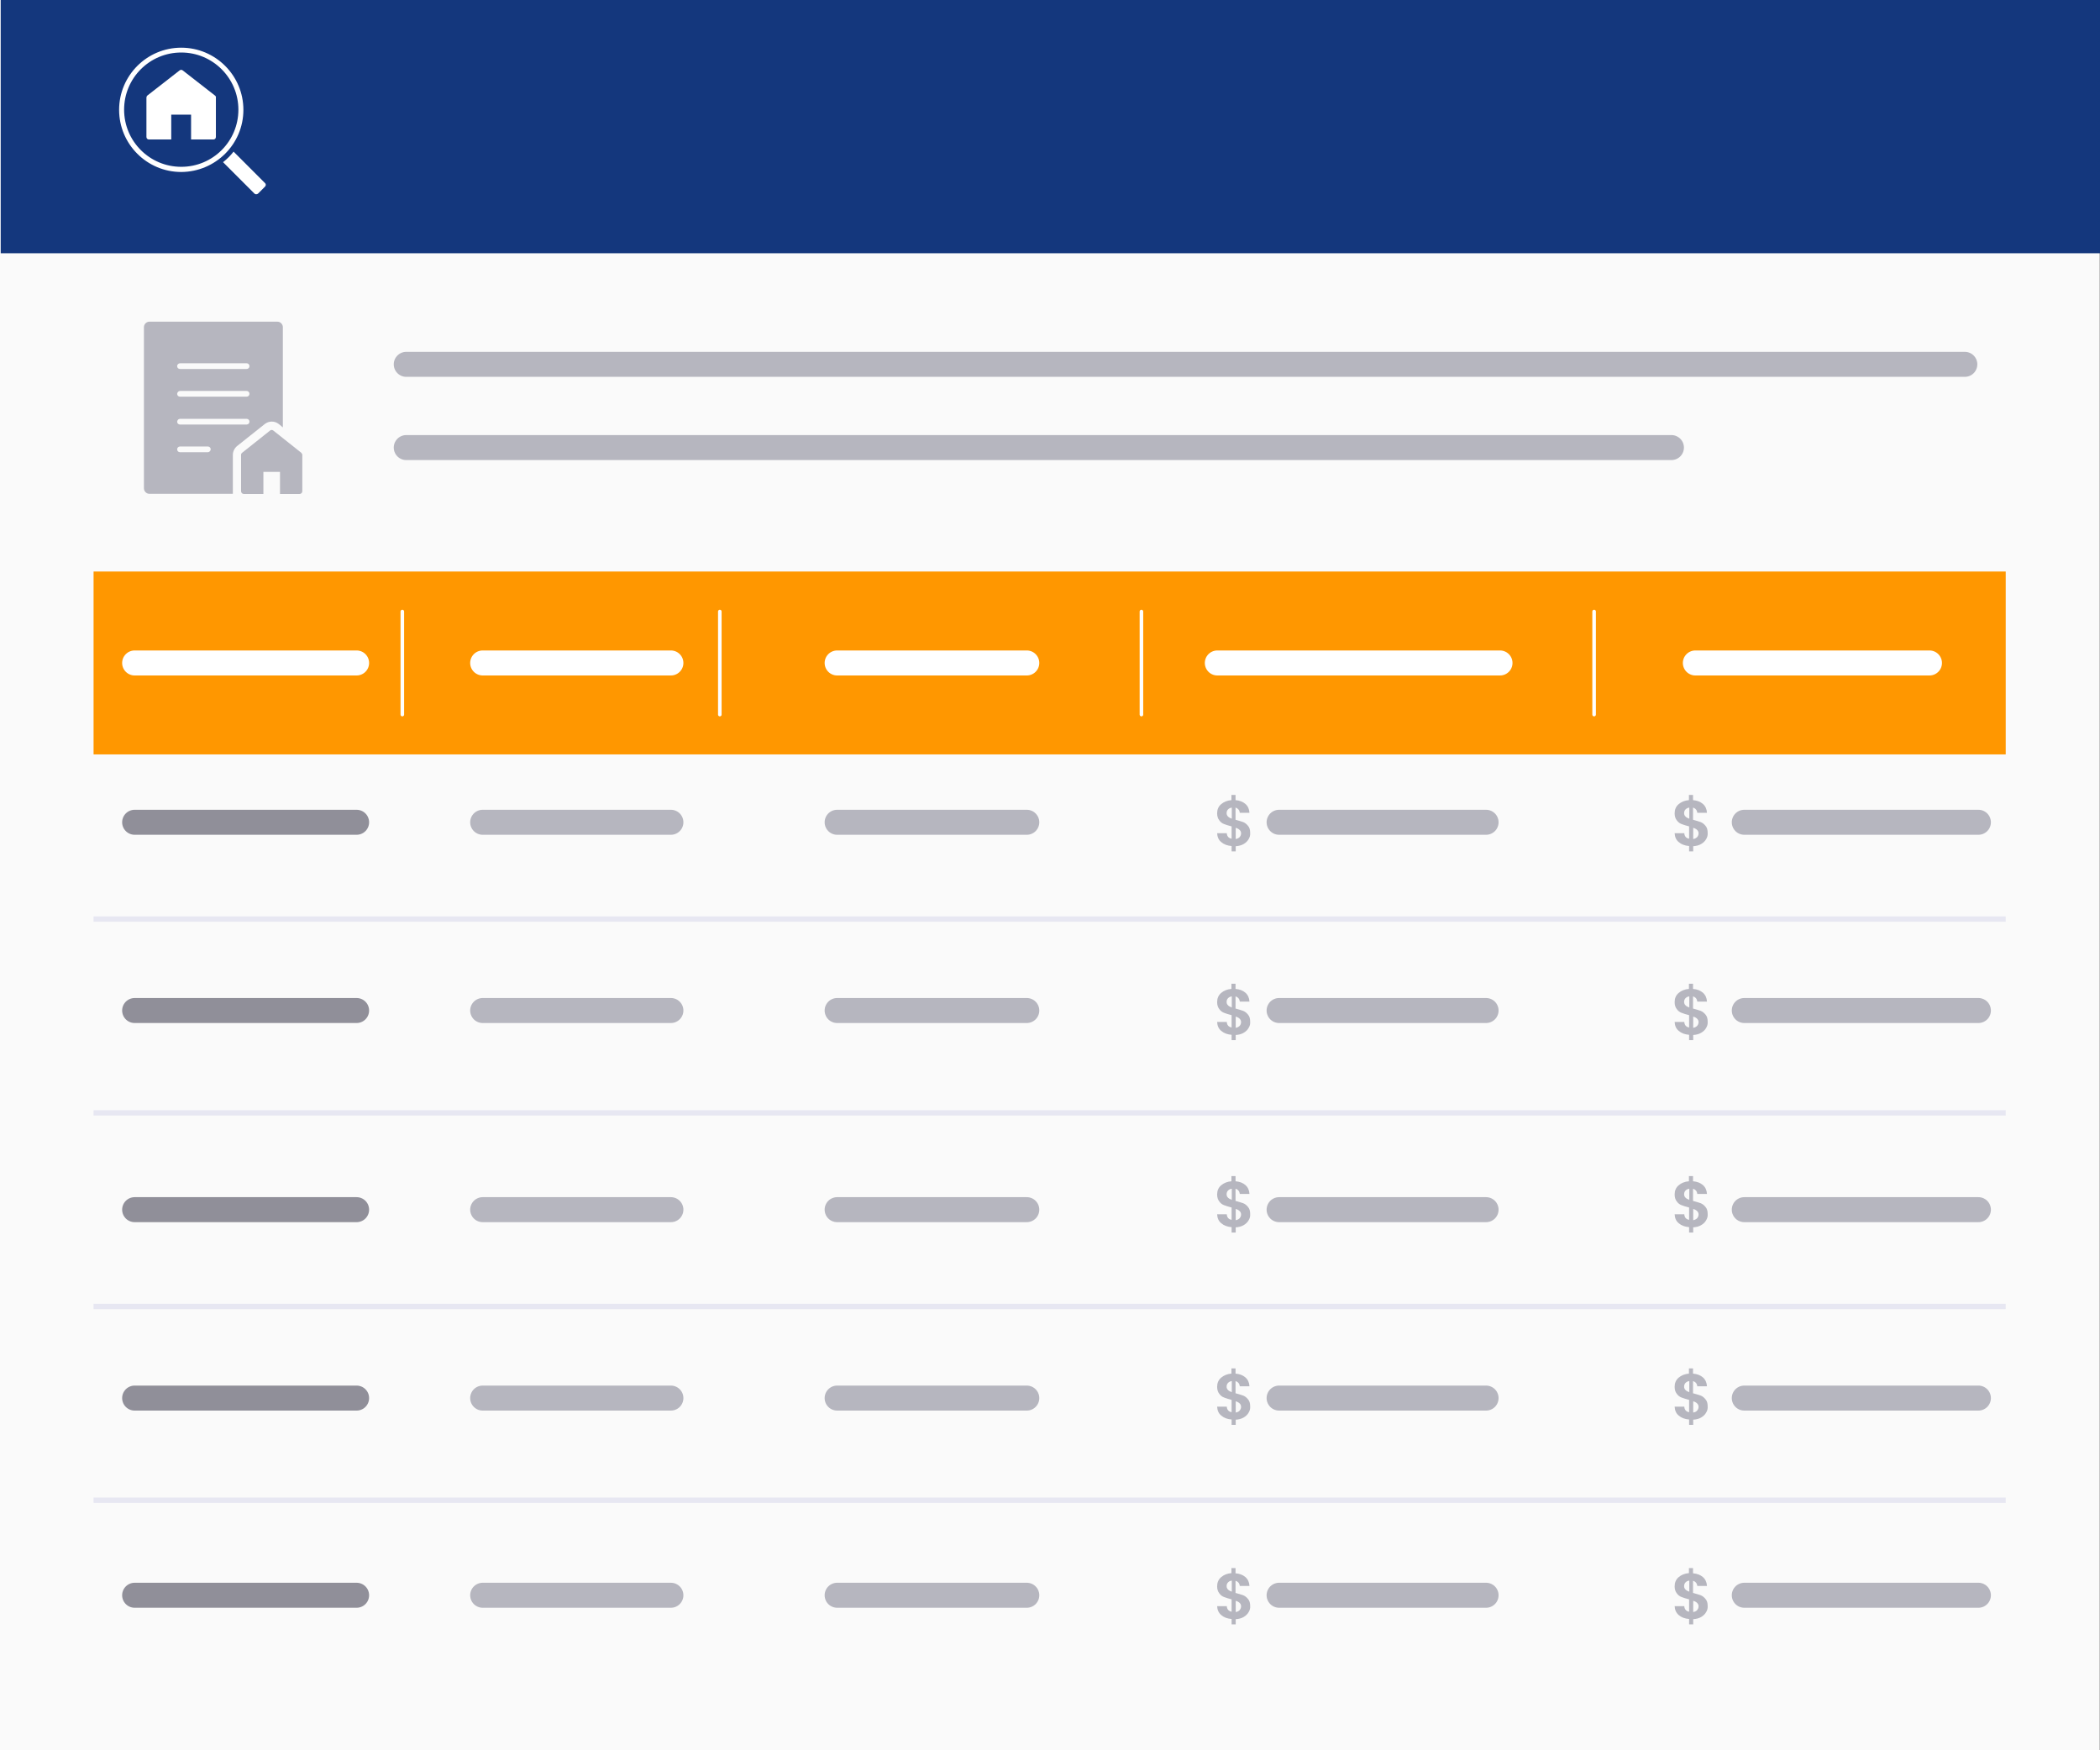 <?xml version="1.0" encoding="utf-8"?>
<!-- Generator: Adobe Illustrator 26.1.0, SVG Export Plug-In . SVG Version: 6.00 Build 0)  -->
<svg version="1.1" id="Layer_1" xmlns="http://www.w3.org/2000/svg" xmlns:xlink="http://www.w3.org/1999/xlink" x="0px" y="0px"
	 viewBox="0 0 1176 980" style="enable-background:new 0 0 1176 980;" xml:space="preserve">
<rect x="0" y="0" width="1176" height="980" fill="#808080" stroke="none"/>
<style type="text/css">
	.st0{fill:#FAFAFA;}
	.st1{fill:#14377D;}
	.st2{fill:#FF9700;}
	.st3{enable-background:new    ;}
	.st4{fill:#B6B6BF;}
	.st5{fill:none;stroke:#908F99;stroke-width:14;stroke-linecap:round;stroke-linejoin:round;stroke-miterlimit:10;}
	.st6{fill:none;stroke:#B6B6BF;stroke-width:14;stroke-linecap:round;stroke-linejoin:round;stroke-miterlimit:10;}
	.st7{fill:none;stroke:#FFFFFF;stroke-width:14;stroke-linecap:round;stroke-linejoin:round;stroke-miterlimit:10;}
	.st8{fill:none;stroke:#E7E7F2;stroke-width:3;stroke-miterlimit:10;}
	.st9{fill:none;stroke:#FFFFFF;stroke-width:2;stroke-linecap:round;stroke-linejoin:round;stroke-miterlimit:10;}
	.st10{fill:none;}
	.st11{fill:#FFFFFF;}
</style>
<rect x="-0.2" y="-2.2" class="st0" width="1176" height="984.4"/>
<rect x="0.4" y="-2.2" class="st1" width="1176" height="144"/>
<rect x="52.4" y="320" class="st2" width="1070.8" height="102.4"/>
<g class="st3">
	<path class="st4" d="M699.2,469.9c-0.6,1.1-1.6,2-2.8,2.7c-1.2,0.7-2.7,1.1-4.4,1.2v2.9h-2.3v-3c-2.4-0.2-4.3-0.9-5.8-2.2
		c-1.5-1.2-2.2-2.9-2.3-5h5.4c0.1,1.7,1,2.8,2.7,3.1v-6.9c-1.7-0.4-3.1-0.9-4.2-1.3c-1.1-0.4-2-1.1-2.7-2.1c-0.8-1-1.2-2.3-1.2-3.9
		c0-2.1,0.7-3.8,2.2-5.1c1.5-1.3,3.4-2.1,5.8-2.3v-2.9h2.3v2.9c2.3,0.2,4.1,0.9,5.5,2.1c1.4,1.2,2.2,2.9,2.3,5h-5.4
		c-0.1-0.7-0.3-1.3-0.7-1.8c-0.4-0.5-1-0.9-1.7-1.1v6.8c1.8,0.5,3.2,0.9,4.3,1.3c1,0.4,1.9,1.1,2.7,2.1c0.8,0.9,1.2,2.2,1.2,3.9
		C700.2,467.6,699.9,468.8,699.2,469.9z M687.7,457.2c0.5,0.5,1.2,0.9,2.1,1.2v-6.2c-0.9,0.1-1.5,0.4-2.1,1
		c-0.5,0.5-0.8,1.2-0.8,2.1C686.9,456.1,687.2,456.7,687.7,457.2z M694.2,468.7c0.5-0.6,0.8-1.3,0.8-2.1c0-0.8-0.3-1.4-0.8-1.9
		s-1.2-0.9-2.2-1.2v6.3C693,469.6,693.7,469.2,694.2,468.7z"/>
</g>
<g class="st3">
	<path class="st4" d="M955.4,469.9c-0.6,1.1-1.6,2-2.8,2.7c-1.2,0.7-2.7,1.1-4.4,1.2v2.9h-2.3v-3c-2.4-0.2-4.3-0.9-5.8-2.2
		c-1.5-1.2-2.2-2.9-2.3-5h5.4c0.1,1.7,1,2.8,2.7,3.1v-6.9c-1.7-0.4-3.1-0.9-4.2-1.3c-1.1-0.4-2-1.1-2.7-2.1c-0.8-1-1.2-2.3-1.2-3.9
		c0-2.1,0.7-3.8,2.2-5.1c1.5-1.3,3.4-2.1,5.8-2.3v-2.9h2.3v2.9c2.3,0.2,4.1,0.9,5.5,2.1c1.4,1.2,2.2,2.9,2.3,5h-5.4
		c-0.1-0.7-0.3-1.3-0.7-1.8c-0.4-0.5-1-0.9-1.7-1.1v6.8c1.8,0.5,3.2,0.9,4.3,1.3c1,0.4,1.9,1.1,2.7,2.1c0.8,0.9,1.2,2.2,1.2,3.9
		C956.4,467.6,956.1,468.8,955.4,469.9z M943.9,457.2c0.5,0.5,1.2,0.9,2.1,1.2v-6.2c-0.9,0.1-1.5,0.4-2.1,1
		c-0.5,0.5-0.8,1.2-0.8,2.1C943.1,456.1,943.4,456.7,943.9,457.2z M950.4,468.7c0.5-0.6,0.8-1.3,0.8-2.1c0-0.8-0.3-1.4-0.8-1.9
		s-1.2-0.9-2.2-1.2v6.3C949.2,469.6,949.9,469.2,950.4,468.7z"/>
</g>
<g class="st3">
	<path class="st4" d="M699.2,575.6c-0.6,1.1-1.6,2-2.8,2.7c-1.2,0.7-2.7,1.1-4.4,1.2v2.9h-2.3v-3c-2.4-0.2-4.3-0.9-5.8-2.2
		c-1.5-1.2-2.2-2.9-2.3-5h5.4c0.1,1.7,1,2.8,2.7,3.1v-6.9c-1.7-0.4-3.1-0.9-4.2-1.3c-1.1-0.4-2-1.1-2.7-2.1c-0.8-1-1.2-2.3-1.2-3.9
		c0-2.1,0.7-3.8,2.2-5.1c1.5-1.3,3.4-2.1,5.8-2.3v-2.9h2.3v2.9c2.3,0.2,4.1,0.9,5.5,2.1c1.4,1.2,2.2,2.9,2.3,5h-5.4
		c-0.1-0.7-0.3-1.3-0.7-1.8c-0.4-0.5-1-0.9-1.7-1.1v6.8c1.8,0.5,3.2,0.9,4.3,1.3c1,0.4,1.9,1.1,2.7,2.1c0.8,0.9,1.2,2.2,1.2,3.9
		C700.2,573.3,699.9,574.5,699.2,575.6z M687.7,562.9c0.5,0.5,1.2,0.9,2.1,1.2v-6.2c-0.9,0.1-1.5,0.4-2.1,1
		c-0.5,0.5-0.8,1.2-0.8,2.1C686.9,561.8,687.2,562.4,687.7,562.9z M694.2,574.4c0.5-0.6,0.8-1.3,0.8-2.1c0-0.8-0.3-1.4-0.8-1.9
		s-1.2-0.9-2.2-1.2v6.3C693,575.3,693.7,574.9,694.2,574.4z"/>
</g>
<g class="st3">
	<path class="st4" d="M955.4,575.6c-0.6,1.1-1.6,2-2.8,2.7c-1.2,0.7-2.7,1.1-4.4,1.2v2.9h-2.3v-3c-2.4-0.2-4.3-0.9-5.8-2.2
		c-1.5-1.2-2.2-2.9-2.3-5h5.4c0.1,1.7,1,2.8,2.7,3.1v-6.9c-1.7-0.4-3.1-0.9-4.2-1.3c-1.1-0.4-2-1.1-2.7-2.1c-0.8-1-1.2-2.3-1.2-3.9
		c0-2.1,0.7-3.8,2.2-5.1c1.5-1.3,3.4-2.1,5.8-2.3v-2.9h2.3v2.9c2.3,0.2,4.1,0.9,5.5,2.1c1.4,1.2,2.2,2.9,2.3,5h-5.4
		c-0.1-0.7-0.3-1.3-0.7-1.8c-0.4-0.5-1-0.9-1.7-1.1v6.8c1.8,0.5,3.2,0.9,4.3,1.3c1,0.4,1.9,1.1,2.7,2.1c0.8,0.9,1.2,2.2,1.2,3.9
		C956.4,573.3,956.1,574.5,955.4,575.6z M943.9,562.9c0.5,0.5,1.2,0.9,2.1,1.2v-6.2c-0.9,0.1-1.5,0.4-2.1,1
		c-0.5,0.5-0.8,1.2-0.8,2.1C943.1,561.8,943.4,562.4,943.9,562.9z M950.4,574.4c0.5-0.6,0.8-1.3,0.8-2.1c0-0.8-0.3-1.4-0.8-1.9
		s-1.2-0.9-2.2-1.2v6.3C949.2,575.3,949.9,574.9,950.4,574.4z"/>
</g>
<g class="st3">
	<path class="st4" d="M699.2,683.3c-0.6,1.1-1.6,2-2.8,2.7c-1.2,0.7-2.7,1.1-4.4,1.2v2.9h-2.3v-3c-2.4-0.2-4.3-0.9-5.8-2.2
		c-1.5-1.2-2.2-2.9-2.3-5h5.4c0.1,1.7,1,2.8,2.7,3.1v-6.9c-1.7-0.4-3.1-0.9-4.2-1.3c-1.1-0.4-2-1.1-2.7-2.1c-0.8-1-1.2-2.3-1.2-3.9
		c0-2.1,0.7-3.8,2.2-5.1c1.5-1.3,3.4-2.1,5.8-2.3v-2.9h2.3v2.9c2.3,0.2,4.1,0.9,5.5,2.1c1.4,1.2,2.2,2.9,2.3,5h-5.4
		c-0.1-0.7-0.3-1.3-0.7-1.8c-0.4-0.5-1-0.9-1.7-1.1v6.8c1.8,0.5,3.2,0.9,4.3,1.3c1,0.4,1.9,1.1,2.7,2.1c0.8,0.9,1.2,2.2,1.2,3.9
		C700.2,681,699.9,682.2,699.2,683.3z M687.7,670.6c0.5,0.5,1.2,0.9,2.1,1.2v-6.2c-0.9,0.1-1.5,0.4-2.1,1c-0.5,0.5-0.8,1.2-0.8,2.1
		C686.9,669.5,687.2,670.1,687.7,670.6z M694.2,682.1c0.5-0.6,0.8-1.3,0.8-2.1c0-0.8-0.3-1.4-0.8-1.9s-1.2-0.9-2.2-1.2v6.3
		C693,683,693.7,682.6,694.2,682.1z"/>
</g>
<g class="st3">
	<path class="st4" d="M955.4,683.3c-0.6,1.1-1.6,2-2.8,2.7c-1.2,0.7-2.7,1.1-4.4,1.2v2.9h-2.3v-3c-2.4-0.2-4.3-0.9-5.8-2.2
		c-1.5-1.2-2.2-2.9-2.3-5h5.4c0.1,1.7,1,2.8,2.7,3.1v-6.9c-1.7-0.4-3.1-0.9-4.2-1.3c-1.1-0.4-2-1.1-2.7-2.1c-0.8-1-1.2-2.3-1.2-3.9
		c0-2.1,0.7-3.8,2.2-5.1c1.5-1.3,3.4-2.1,5.8-2.3v-2.9h2.3v2.9c2.3,0.2,4.1,0.9,5.5,2.1c1.4,1.2,2.2,2.9,2.3,5h-5.4
		c-0.1-0.7-0.3-1.3-0.7-1.8c-0.4-0.5-1-0.9-1.7-1.1v6.8c1.8,0.5,3.2,0.9,4.3,1.3c1,0.4,1.9,1.1,2.7,2.1c0.8,0.9,1.2,2.2,1.2,3.9
		C956.4,681,956.1,682.2,955.4,683.3z M943.9,670.6c0.5,0.5,1.2,0.9,2.1,1.2v-6.2c-0.9,0.1-1.5,0.4-2.1,1c-0.5,0.5-0.8,1.2-0.8,2.1
		C943.1,669.5,943.4,670.1,943.9,670.6z M950.4,682.1c0.5-0.6,0.8-1.3,0.8-2.1c0-0.8-0.3-1.4-0.8-1.9s-1.2-0.9-2.2-1.2v6.3
		C949.2,683,949.9,682.6,950.4,682.1z"/>
</g>
<g class="st3">
	<path class="st4" d="M699.2,791c-0.6,1.1-1.6,2-2.8,2.7c-1.2,0.7-2.7,1.1-4.4,1.2v2.9h-2.3v-3c-2.4-0.2-4.3-0.9-5.8-2.2
		c-1.5-1.2-2.2-2.9-2.3-5h5.4c0.1,1.7,1,2.8,2.7,3.1v-6.9c-1.7-0.4-3.1-0.9-4.2-1.3c-1.1-0.4-2-1.1-2.7-2.1c-0.8-1-1.2-2.3-1.2-3.9
		c0-2.1,0.7-3.8,2.2-5.1c1.5-1.3,3.4-2.1,5.8-2.3v-2.9h2.3v2.9c2.3,0.2,4.1,0.9,5.5,2.1c1.4,1.2,2.2,2.9,2.3,5h-5.4
		c-0.1-0.7-0.3-1.3-0.7-1.8c-0.4-0.5-1-0.9-1.7-1.1v6.8c1.8,0.5,3.2,0.9,4.3,1.3c1,0.4,1.9,1.1,2.7,2.1c0.8,0.9,1.2,2.2,1.2,3.9
		C700.2,788.7,699.9,789.9,699.2,791z M687.7,778.3c0.5,0.5,1.2,0.9,2.1,1.2v-6.2c-0.9,0.1-1.5,0.4-2.1,1c-0.5,0.5-0.8,1.2-0.8,2.1
		C686.9,777.2,687.2,777.8,687.7,778.3z M694.2,789.8c0.5-0.6,0.8-1.3,0.8-2.1c0-0.8-0.3-1.4-0.8-1.9s-1.2-0.9-2.2-1.2v6.3
		C693,790.7,693.7,790.4,694.2,789.8z"/>
</g>
<g class="st3">
	<path class="st4" d="M955.4,791c-0.6,1.1-1.6,2-2.8,2.7c-1.2,0.7-2.7,1.1-4.4,1.2v2.9h-2.3v-3c-2.4-0.2-4.3-0.9-5.8-2.2
		c-1.5-1.2-2.2-2.9-2.3-5h5.4c0.1,1.7,1,2.8,2.7,3.1v-6.9c-1.7-0.4-3.1-0.9-4.2-1.3c-1.1-0.4-2-1.1-2.7-2.1c-0.8-1-1.2-2.3-1.2-3.9
		c0-2.1,0.7-3.8,2.2-5.1c1.5-1.3,3.4-2.1,5.8-2.3v-2.9h2.3v2.9c2.3,0.2,4.1,0.9,5.5,2.1c1.4,1.2,2.2,2.9,2.3,5h-5.4
		c-0.1-0.7-0.3-1.3-0.7-1.8c-0.4-0.5-1-0.9-1.7-1.1v6.8c1.8,0.5,3.2,0.9,4.3,1.3c1,0.4,1.9,1.1,2.7,2.1c0.8,0.9,1.2,2.2,1.2,3.9
		C956.4,788.7,956.1,789.9,955.4,791z M943.9,778.3c0.5,0.5,1.2,0.9,2.1,1.2v-6.2c-0.9,0.1-1.5,0.4-2.1,1c-0.5,0.5-0.8,1.2-0.8,2.1
		C943.1,777.2,943.4,777.8,943.9,778.3z M950.4,789.8c0.5-0.6,0.8-1.3,0.8-2.1c0-0.8-0.3-1.4-0.8-1.9s-1.2-0.9-2.2-1.2v6.3
		C949.2,790.7,949.9,790.4,950.4,789.8z"/>
</g>
<g class="st3">
	<path class="st4" d="M699.2,902.7c-0.6,1.1-1.6,2-2.8,2.7c-1.2,0.7-2.7,1.1-4.4,1.2v2.9h-2.3v-3c-2.4-0.2-4.3-0.9-5.8-2.2
		s-2.2-2.9-2.3-5h5.4c0.1,1.7,1,2.8,2.7,3.1v-6.9c-1.7-0.4-3.1-0.9-4.2-1.3c-1.1-0.4-2-1.1-2.7-2.1c-0.8-1-1.2-2.3-1.2-3.9
		c0-2.1,0.7-3.8,2.2-5.1c1.5-1.3,3.4-2.1,5.8-2.3V878h2.3v2.9c2.3,0.2,4.1,0.9,5.5,2.1c1.4,1.2,2.2,2.9,2.3,5h-5.4
		c-0.1-0.7-0.3-1.3-0.7-1.8c-0.4-0.5-1-0.9-1.7-1.1v6.8c1.8,0.5,3.2,0.9,4.3,1.3c1,0.4,1.9,1.1,2.7,2.1c0.8,0.9,1.2,2.2,1.2,3.9
		C700.2,900.4,699.9,901.6,699.2,902.7z M687.7,890c0.5,0.5,1.2,0.9,2.1,1.2V885c-0.9,0.1-1.5,0.4-2.1,1c-0.5,0.5-0.8,1.2-0.8,2.1
		C686.9,888.9,687.2,889.5,687.7,890z M694.2,901.5c0.5-0.6,0.8-1.3,0.8-2.1c0-0.8-0.3-1.4-0.8-1.9s-1.2-0.9-2.2-1.2v6.3
		C693,902.4,693.7,902.1,694.2,901.5z"/>
</g>
<g class="st3">
	<path class="st4" d="M955.4,902.7c-0.6,1.1-1.6,2-2.8,2.7c-1.2,0.7-2.7,1.1-4.4,1.2v2.9h-2.3v-3c-2.4-0.2-4.3-0.9-5.8-2.2
		s-2.2-2.9-2.3-5h5.4c0.1,1.7,1,2.8,2.7,3.1v-6.9c-1.7-0.4-3.1-0.9-4.2-1.3c-1.1-0.4-2-1.1-2.7-2.1c-0.8-1-1.2-2.3-1.2-3.9
		c0-2.1,0.7-3.8,2.2-5.1c1.5-1.3,3.4-2.1,5.8-2.3V878h2.3v2.9c2.3,0.2,4.1,0.9,5.5,2.1c1.4,1.2,2.2,2.9,2.3,5h-5.4
		c-0.1-0.7-0.3-1.3-0.7-1.8c-0.4-0.5-1-0.9-1.7-1.1v6.8c1.8,0.5,3.2,0.9,4.3,1.3c1,0.4,1.9,1.1,2.7,2.1c0.8,0.9,1.2,2.2,1.2,3.9
		C956.4,900.4,956.1,901.6,955.4,902.7z M943.9,890c0.5,0.5,1.2,0.9,2.1,1.2V885c-0.9,0.1-1.5,0.4-2.1,1c-0.5,0.5-0.8,1.2-0.8,2.1
		C943.1,888.9,943.4,889.5,943.9,890z M950.4,901.5c0.5-0.6,0.8-1.3,0.8-2.1c0-0.8-0.3-1.4-0.8-1.9s-1.2-0.9-2.2-1.2v6.3
		C949.2,902.4,949.9,902.1,950.4,901.5z"/>
</g>
<g>
	<line class="st5" x1="75.4" y1="460.4" x2="199.7" y2="460.4"/>
	<line class="st6" x1="270.3" y1="460.4" x2="375.7" y2="460.4"/>
	<line class="st6" x1="468.8" y1="460.4" x2="575" y2="460.4"/>
	<line class="st6" x1="976.8" y1="460.4" x2="1107.9" y2="460.4"/>
	<line class="st6" x1="716.3" y1="460.4" x2="832.2" y2="460.4"/>
</g>
<g>
	<line class="st7" x1="75.4" y1="371.2" x2="199.7" y2="371.2"/>
	<line class="st7" x1="270.3" y1="371.2" x2="375.7" y2="371.2"/>
	<line class="st7" x1="468.8" y1="371.2" x2="575" y2="371.2"/>
	<line class="st7" x1="949.4" y1="371.2" x2="1080.5" y2="371.2"/>
	<line class="st7" x1="681.7" y1="371.2" x2="840" y2="371.2"/>
</g>
<g>
	<line class="st5" x1="75.4" y1="565.8" x2="199.7" y2="565.8"/>
	<line class="st6" x1="270.3" y1="565.8" x2="375.7" y2="565.8"/>
	<line class="st6" x1="468.8" y1="565.8" x2="575" y2="565.8"/>
	<line class="st6" x1="976.8" y1="565.8" x2="1107.9" y2="565.8"/>
	<line class="st6" x1="716.3" y1="565.8" x2="832.2" y2="565.8"/>
</g>
<g>
	<line class="st5" x1="75.4" y1="677.3" x2="199.7" y2="677.3"/>
	<line class="st6" x1="270.3" y1="677.3" x2="375.7" y2="677.3"/>
	<line class="st6" x1="468.8" y1="677.3" x2="575" y2="677.3"/>
	<line class="st6" x1="976.8" y1="677.3" x2="1107.9" y2="677.3"/>
	<line class="st6" x1="716.3" y1="677.3" x2="832.2" y2="677.3"/>
</g>
<g>
	<line class="st5" x1="75.4" y1="782.8" x2="199.7" y2="782.8"/>
	<line class="st6" x1="270.3" y1="782.8" x2="375.7" y2="782.8"/>
	<line class="st6" x1="468.8" y1="782.8" x2="575" y2="782.8"/>
	<line class="st6" x1="976.8" y1="782.8" x2="1107.9" y2="782.8"/>
	<line class="st6" x1="716.3" y1="782.8" x2="832.2" y2="782.8"/>
</g>
<g>
	<line class="st5" x1="75.4" y1="893.2" x2="199.7" y2="893.2"/>
	<line class="st6" x1="270.3" y1="893.2" x2="375.7" y2="893.2"/>
	<line class="st6" x1="468.8" y1="893.2" x2="575" y2="893.2"/>
	<line class="st6" x1="976.8" y1="893.2" x2="1107.9" y2="893.2"/>
	<line class="st6" x1="716.3" y1="893.2" x2="832.2" y2="893.2"/>
</g>
<line class="st8" x1="1123.2" y1="514.6" x2="52.4" y2="514.6"/>
<line class="st8" x1="1123.2" y1="623.1" x2="52.4" y2="623.1"/>
<line class="st8" x1="1123.2" y1="731.5" x2="52.4" y2="731.5"/>
<line class="st8" x1="1123.2" y1="840" x2="52.4" y2="840"/>
<line class="st6" x1="227.5" y1="204" x2="1100.3" y2="204"/>
<line class="st6" x1="227.5" y1="250.6" x2="936" y2="250.6"/>
<line class="st9" x1="225.3" y1="342.4" x2="225.3" y2="400.1"/>
<line class="st9" x1="403.1" y1="342.4" x2="403.1" y2="400.1"/>
<line class="st9" x1="639.2" y1="342.4" x2="639.2" y2="400.1"/>
<line class="st9" x1="892.7" y1="342.4" x2="892.7" y2="400.1"/>
<rect x="181.5" y="56.5" class="st10" width="899" height="45.5"/>
<g>
	<g>
		<path class="st11" d="M120.4,53.5l-18.1-14.1c-0.5-0.4-1.2-0.4-1.7,0L82.5,53.5c-0.3,0.3-0.5,0.7-0.5,1.1v22.1
			c0,0.8,0.6,1.4,1.4,1.4h12.5V64.2H107v13.9h12.5c0.8,0,1.4-0.6,1.4-1.4V54.6C121,54.2,120.8,53.8,120.4,53.5z"/>
		<path class="st11" d="M148.4,102.5l-17.6-17.6c-1.7,2.2-3.7,4.2-5.9,5.9l17.6,17.6c0.5,0.5,1.4,0.5,2,0l3.9-3.9
			C149,103.9,149,103,148.4,102.5z"/>
		<path class="st11" d="M101.5,96.3c-19.2,0-34.8-15.6-34.8-34.8s15.6-34.8,34.8-34.8s34.8,15.6,34.8,34.8S120.7,96.2,101.5,96.3z
			 M101.5,29.4c-17.7,0-32,14.3-32,32s14.3,32,32,32s32-14.3,32-32C133.5,43.8,119.2,29.4,101.5,29.4z"/>
	</g>
</g>
<g>
	<g>
		<path class="st4" d="M130.4,254.7c0-1.9,0.9-3.7,2.3-4.9l15.6-12.4c2.3-1.8,5.5-1.8,7.8,0l2.3,1.9v-56.1c0-1.7-1.4-3.1-3.1-3.1
			H83.7c-1.7,0-3.1,1.4-3.1,3.1v90.2c0,1.7,1.4,3.1,3.1,3.1h46.7V254.7z M100.8,203.4h37.3c0.9,0,1.6,0.7,1.6,1.6s-0.7,1.6-1.6,1.6
			h-37.3c-0.9,0-1.6-0.7-1.6-1.6S100,203.4,100.8,203.4z M100.8,218.9h37.3c0.9,0,1.6,0.7,1.6,1.6c0,0.9-0.7,1.6-1.6,1.6h-37.3
			c-0.9,0-1.6-0.7-1.6-1.6C99.3,219.6,100,218.9,100.8,218.9z M100.8,234.5h37.3c0.9,0,1.6,0.7,1.6,1.6c0,0.9-0.7,1.6-1.6,1.6h-37.3
			c-0.9,0-1.6-0.7-1.6-1.6C99.3,235.2,100,234.5,100.8,234.5z M116.4,253.2h-15.6c-0.9,0-1.6-0.7-1.6-1.6c0-0.9,0.7-1.6,1.6-1.6
			h15.6c0.9,0,1.6,0.7,1.6,1.6C117.9,252.5,117.2,253.2,116.4,253.2z"/>
		<path class="st4" d="M168.7,253.5l-15.6-12.4c-0.6-0.5-1.4-0.5-1.9,0l-15.6,12.4c-0.4,0.3-0.6,0.7-0.6,1.2V275
			c0,0.9,0.7,1.6,1.6,1.6h10.9v-12.4h9.3v12.4h10.9c0.9,0,1.6-0.7,1.6-1.6v-20.2C169.3,254.3,169,253.8,168.7,253.5z"/>
	</g>
</g>
</svg>
